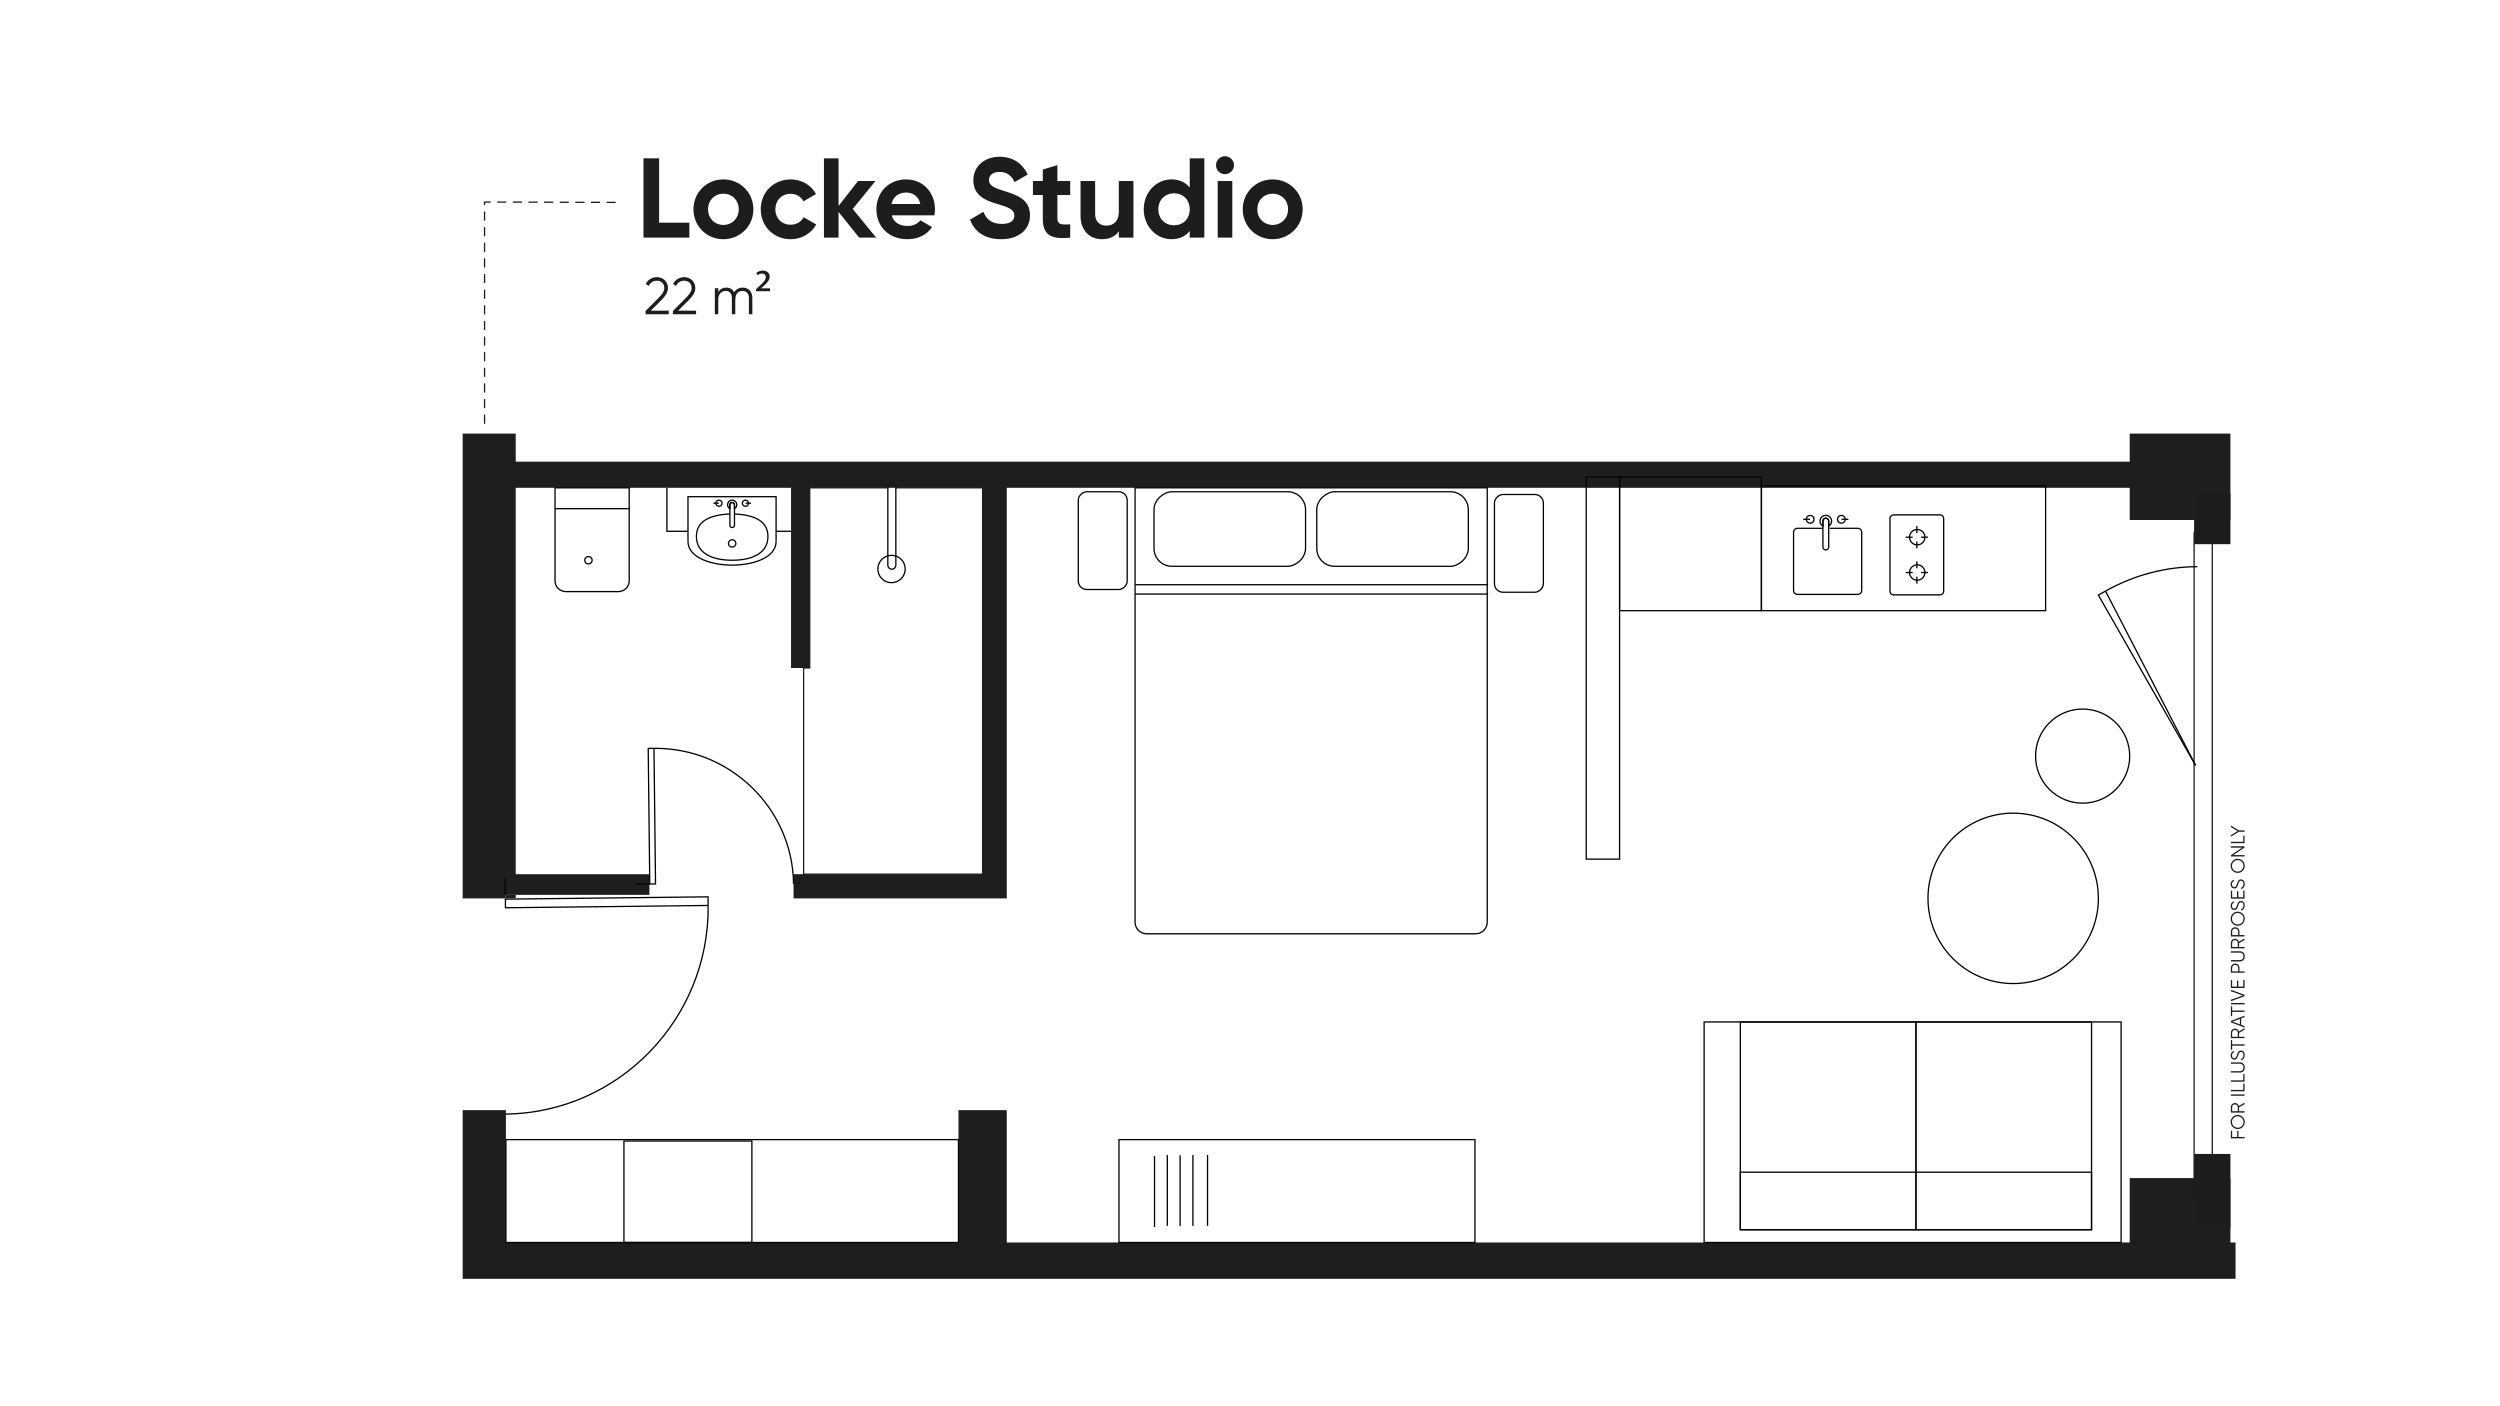 <?xml version="1.0" encoding="UTF-8"?><svg id="uuid-1357a426-103c-4aec-80ff-376e5b70d997" xmlns="http://www.w3.org/2000/svg" viewBox="0 0 1920 1080"><defs><style>.uuid-5ef5b097-2944-4c1b-b7c7-b4781f9daec0{fill:#010101;}.uuid-5346cae2-8263-45ab-a3a6-d23addb4dbc1{fill:#1e1e1c;}.uuid-d7ce33ce-5973-4f62-b63f-c986e9e24a8f{fill:#1d1d1b;}.uuid-edeb881e-35f6-4c6f-93b6-8d5783e14c5a{stroke:#1d1d1b;}.uuid-edeb881e-35f6-4c6f-93b6-8d5783e14c5a,.uuid-ed838d50-d316-4906-a341-8a05cb645fa6,.uuid-f2f1253a-5753-4044-b374-657c0830938b{fill:none;stroke-miterlimit:10;}.uuid-ed838d50-d316-4906-a341-8a05cb645fa6{stroke:#010101;}.uuid-f2f1253a-5753-4044-b374-657c0830938b{stroke:#1e1e1c;stroke-dasharray:0 0 0 0 0 0 7 5 7 5 7 5;}</style></defs><path class="uuid-d7ce33ce-5973-4f62-b63f-c986e9e24a8f" d="m529.43,171.01v11.48h-35.24v-60.9h12.01v49.42h23.23Z"/><path class="uuid-d7ce33ce-5973-4f62-b63f-c986e9e24a8f" d="m532.56,160.75c0-12.96,10.18-22.97,22.97-22.97s23.06,10.01,23.06,22.97-10.27,22.97-23.06,22.97-22.97-10-22.97-22.97Zm34.8,0c0-7.05-5.13-12.01-11.83-12.01s-11.75,4.96-11.75,12.01,5.13,12.01,11.75,12.01,11.83-4.96,11.83-12.01Z"/><path class="uuid-d7ce33ce-5973-4f62-b63f-c986e9e24a8f" d="m584.24,160.75c0-12.96,9.74-22.97,22.97-22.97,8.53,0,15.92,4.52,19.49,11.22l-9.66,5.66c-1.74-3.57-5.48-5.83-9.92-5.83-6.7,0-11.66,4.96-11.66,11.92s4.96,11.83,11.66,11.83c4.52,0,8.27-2.17,10.01-5.74l9.75,5.57c-3.74,6.79-11.14,11.31-19.66,11.31-13.23,0-22.97-10-22.97-22.97Z"/><path class="uuid-d7ce33ce-5973-4f62-b63f-c986e9e24a8f" d="m659.84,182.5l-15.83-19.75v19.75h-11.22v-60.9h11.22v36.54l14.96-19.14h13.4l-17.49,21.49,18.01,22.01h-13.05Z"/><path class="uuid-d7ce33ce-5973-4f62-b63f-c986e9e24a8f" d="m697.08,173.54c4.35,0,7.83-1.83,9.75-4.35l9.05,5.22c-4.09,5.92-10.61,9.31-18.97,9.31-14.62,0-23.84-10-23.84-22.97s9.31-22.97,22.97-22.97c12.88,0,22.01,10.18,22.01,22.97,0,1.65-.17,3.13-.44,4.61h-32.8c1.57,5.74,6.35,8.18,12.27,8.18Zm9.75-16.88c-1.39-6.26-6.09-8.79-10.79-8.79-6,0-10.09,3.22-11.4,8.79h22.19Z"/><path class="uuid-d7ce33ce-5973-4f62-b63f-c986e9e24a8f" d="m745.01,168.66l10.27-6c2.17,5.66,6.44,9.31,14.01,9.31s9.74-3.05,9.74-6.44c0-4.52-4.09-6.26-13.14-8.88-9.31-2.7-18.36-6.61-18.36-18.18s9.57-18.1,20.01-18.1,17.66,5.13,21.75,13.66l-10.09,5.83c-2.17-4.61-5.48-7.83-11.66-7.83-5.05,0-8,2.61-8,6.09,0,3.74,2.35,5.74,11.57,8.53,9.66,3.05,19.92,6.26,19.92,18.71,0,11.4-9.14,18.36-22.1,18.36s-20.62-6-23.93-15.05Z"/><path class="uuid-d7ce33ce-5973-4f62-b63f-c986e9e24a8f" d="m812.09,149.78v18.1c0,4.7,3.39,4.79,9.83,4.44v10.18c-15.75,1.74-21.06-2.87-21.06-14.62v-18.1h-7.57v-10.79h7.57v-8.79l11.22-3.39v12.18h9.83v10.79h-9.83Z"/><path class="uuid-d7ce33ce-5973-4f62-b63f-c986e9e24a8f" d="m870.47,138.99v43.5h-11.22v-4.87c-2.61,3.92-7.13,6.09-12.96,6.09-9.22,0-16.44-6.44-16.44-18.01v-26.71h11.22v25.32c0,5.92,3.57,8.96,8.61,8.96,5.48,0,9.57-3.22,9.57-10.79v-23.49h11.22Z"/><path class="uuid-d7ce33ce-5973-4f62-b63f-c986e9e24a8f" d="m924.93,121.59v60.9h-11.22v-5.13c-3.13,4-7.74,6.35-14.09,6.35-11.66,0-21.23-10-21.23-22.97s9.57-22.97,21.23-22.97c6.35,0,10.96,2.35,14.09,6.35v-22.54h11.22Zm-11.22,39.15c0-7.31-5.13-12.27-12.01-12.27s-12.09,4.96-12.09,12.27,5.13,12.27,12.09,12.27,12.01-4.96,12.01-12.27Z"/><path class="uuid-d7ce33ce-5973-4f62-b63f-c986e9e24a8f" d="m933.89,126.9c0-3.74,3.13-6.96,6.87-6.96s6.96,3.22,6.96,6.96-3.13,6.87-6.96,6.87-6.87-3.13-6.87-6.87Zm1.3,12.09h11.22v43.5h-11.22v-43.5Z"/><path class="uuid-d7ce33ce-5973-4f62-b63f-c986e9e24a8f" d="m954.42,160.75c0-12.96,10.18-22.97,22.97-22.97s23.06,10.01,23.06,22.97-10.27,22.97-23.06,22.97-22.97-10-22.97-22.97Zm34.8,0c0-7.05-5.13-12.01-11.83-12.01s-11.75,4.96-11.75,12.01,5.13,12.01,11.75,12.01,11.83-4.96,11.83-12.01Z"/><polyline class="uuid-f2f1253a-5753-4044-b374-657c0830938b" points="472.85 155.44 372.14 155.17 372.14 327.5"/><path class="uuid-5346cae2-8263-45ab-a3a6-d23addb4dbc1" d="m1712.96,333.02v66.36h-77.35v-24.73h-64.58v-1.6h-218.27v-6.85h-134.55v8.45h-445.02v315.29h-163.75v-18.54h145.21v-296.75h-66.64v-.41c0-1.7-1.38-3.08-3.08-3.08s-3.08,1.38-3.08,3.08v.41h-59.98v-.63h-4.69v.63h4.69v138.35h-14.35v-138.98h-95.34s0,.63,0,.63h-116.1v296.75h102.67v15.86h-110.66l.03,2.68h-32.79v-356.92h40.75v21.54h1239.53v-21.54h77.35Z"/><polygon class="uuid-d7ce33ce-5973-4f62-b63f-c986e9e24a8f" points="396.08 687.26 396.08 689.94 388.12 689.94 388.09 687.26 396.08 687.26"/><polygon class="uuid-5346cae2-8263-45ab-a3a6-d23addb4dbc1" points="1716.9 954.23 1716.9 982.12 355.33 982.12 355.33 852.59 388.53 852.59 388.53 954.23 736.1 954.23 736.1 852.59 773.19 852.59 773.19 954.23 1635.61 954.23 1635.61 904.78 1712.96 904.78 1712.96 954.23 1716.9 954.23"/><polygon class="uuid-d7ce33ce-5973-4f62-b63f-c986e9e24a8f" points="607.52 374.02 607.52 374.65 512.18 374.65 512.18 374.01 607.52 374.02"/><rect class="uuid-d7ce33ce-5973-4f62-b63f-c986e9e24a8f" x="617.18" y="374.02" width="4.69" height=".63"/><path class="uuid-d7ce33ce-5973-4f62-b63f-c986e9e24a8f" d="m688.01,374.24v.41h-6.16v-.41c0-1.7,1.38-3.08,3.08-3.08s3.08,1.38,3.08,3.08Z"/><polygon class="uuid-d7ce33ce-5973-4f62-b63f-c986e9e24a8f" points="1571.03 373.05 1571.03 374.65 1218.21 374.65 1218.21 366.2 1352.76 366.2 1352.76 373.05 1571.03 373.05"/><rect class="uuid-d7ce33ce-5973-4f62-b63f-c986e9e24a8f" x="1685.07" y="379.29" width="27.89" height="38.64"/><rect class="uuid-d7ce33ce-5973-4f62-b63f-c986e9e24a8f" x="1685.07" y="886.23" width="27.89" height="57.22"/><path class="uuid-ed838d50-d316-4906-a341-8a05cb645fa6" d="m1142.2,374.65v333.6c0,4.91-3.98,8.9-8.9,8.9h-252.67c-4.92,0-8.9-3.99-8.9-8.9v-333.6h270.47Z"/><rect class="uuid-ed838d50-d316-4906-a341-8a05cb645fa6" x="915.84" y="348.1" width="57.25" height="116.39" rx="13.74" ry="13.74" transform="translate(1350.76 -538.17) rotate(90)"/><rect class="uuid-ed838d50-d316-4906-a341-8a05cb645fa6" x="1040.84" y="348.1" width="57.25" height="116.39" rx="13.74" ry="13.74" transform="translate(1475.77 -663.17) rotate(90)"/><line class="uuid-ed838d50-d316-4906-a341-8a05cb645fa6" x1="1142.88" y1="449.07" x2="871.73" y2="449.07"/><line class="uuid-ed838d50-d316-4906-a341-8a05cb645fa6" x1="1142.88" y1="456.25" x2="871.73" y2="456.25"/><rect class="uuid-ed838d50-d316-4906-a341-8a05cb645fa6" x="809.36" y="396.42" width="75.07" height="37.56" rx="6.53" ry="6.53" transform="translate(1262.1 -431.69) rotate(90)"/><rect class="uuid-ed838d50-d316-4906-a341-8a05cb645fa6" x="1128.99" y="398.53" width="75.07" height="37.56" rx="6.53" ry="6.53" transform="translate(1583.84 -749.22) rotate(90)"/><line class="uuid-ed838d50-d316-4906-a341-8a05cb645fa6" x1="1463.59" y1="439.69" x2="1468.9" y2="439.69"/><line class="uuid-ed838d50-d316-4906-a341-8a05cb645fa6" x1="1475.38" y1="439.69" x2="1480.69" y2="439.69"/><line class="uuid-ed838d50-d316-4906-a341-8a05cb645fa6" x1="1472.14" y1="448.24" x2="1472.14" y2="442.93"/><line class="uuid-ed838d50-d316-4906-a341-8a05cb645fa6" x1="1472.14" y1="436.45" x2="1472.14" y2="431.14"/><circle class="uuid-ed838d50-d316-4906-a341-8a05cb645fa6" cx="1472.43" cy="439.69" r="5.9"/><line class="uuid-ed838d50-d316-4906-a341-8a05cb645fa6" x1="1463.59" y1="412.57" x2="1468.9" y2="412.57"/><line class="uuid-ed838d50-d316-4906-a341-8a05cb645fa6" x1="1475.38" y1="412.57" x2="1480.69" y2="412.57"/><line class="uuid-ed838d50-d316-4906-a341-8a05cb645fa6" x1="1472.14" y1="421.12" x2="1472.14" y2="415.81"/><line class="uuid-ed838d50-d316-4906-a341-8a05cb645fa6" x1="1472.14" y1="409.33" x2="1472.14" y2="404.02"/><circle class="uuid-ed838d50-d316-4906-a341-8a05cb645fa6" cx="1472.43" cy="412.57" r="5.9"/><rect class="uuid-ed838d50-d316-4906-a341-8a05cb645fa6" x="1441.4" y="405.51" width="61.44" height="41.25" rx="2.75" ry="2.75" transform="translate(1898.25 -1045.99) rotate(90)"/><path class="uuid-ed838d50-d316-4906-a341-8a05cb645fa6" d="m1405.12,405.73h21.69c1.65,0,2.98,1.33,2.98,2.98v44.8c0,1.66-1.33,2.99-2.98,2.99h-46.37c-1.65,0-2.99-1.33-2.99-2.99v-44.8c0-1.65,1.34-2.98,2.99-2.98h19.5"/><path class="uuid-ed838d50-d316-4906-a341-8a05cb645fa6" d="m1401.5,398.11c-.93.29-1.5,1.23-1.5,2.2v3.75s0,15.97,0,15.97c0,.97.57,1.91,1.5,2.2,1.53.48,2.94-.64,2.94-2.12v-19.9c0-1.46-1.41-2.59-2.94-2.11Z"/><path class="uuid-ed838d50-d316-4906-a341-8a05cb645fa6" d="m1400,396.37c-2.11,1.22-2.85,3.95-1.62,6.06.38.69.95,1.24,1.62,1.63v-3.75c0-.97.57-1.91,1.5-2.2,1.53-.49,2.94.65,2.94,2.11v3.84h0c2.13-1.22,2.85-3.94,1.63-6.06-1.23-2.13-3.95-2.85-6.07-1.63Z"/><path class="uuid-ed838d50-d316-4906-a341-8a05cb645fa6" d="m1411.27,399.37c-.37-2.08,1.41-3.86,3.49-3.48,1.16.21,2.12,1.16,2.35,2.31.42,2.12-1.42,3.94-3.53,3.52-1.16-.23-2.1-1.19-2.3-2.36Z"/><line class="uuid-ed838d50-d316-4906-a341-8a05cb645fa6" x1="1414.33" y1="398.81" x2="1419.55" y2="398.81"/><path class="uuid-ed838d50-d316-4906-a341-8a05cb645fa6" d="m1393.15,398.26c.37,2.08-1.41,3.86-3.49,3.48-1.16-.21-2.12-1.16-2.35-2.31-.42-2.12,1.42-3.94,3.53-3.52,1.16.23,2.1,1.19,2.3,2.36Z"/><line class="uuid-ed838d50-d316-4906-a341-8a05cb645fa6" x1="1390.09" y1="398.81" x2="1384.86" y2="398.81"/><rect class="uuid-ed838d50-d316-4906-a341-8a05cb645fa6" x="1352.76" y="373.05" width="218.27" height="95.94"/><rect class="uuid-ed838d50-d316-4906-a341-8a05cb645fa6" x="1308.77" y="784.87" width="320.25" height="169.36"/><rect class="uuid-ed838d50-d316-4906-a341-8a05cb645fa6" x="1336.57" y="900.24" width="269.73" height="44.2"/><rect class="uuid-ed838d50-d316-4906-a341-8a05cb645fa6" x="1336.57" y="784.87" width="134.87" height="159.57"/><rect class="uuid-ed838d50-d316-4906-a341-8a05cb645fa6" x="1471.43" y="784.87" width="134.87" height="159.57"/><rect class="uuid-ed838d50-d316-4906-a341-8a05cb645fa6" x="388.53" y="875.23" width="347.57" height="79"/><rect class="uuid-ed838d50-d316-4906-a341-8a05cb645fa6" x="479.18" y="876.3" width="98.26" height="77.93"/><rect class="uuid-ed838d50-d316-4906-a341-8a05cb645fa6" x="859.38" y="875.23" width="273.39" height="79"/><rect class="uuid-ed838d50-d316-4906-a341-8a05cb645fa6" x="1218.21" y="366.2" width="25.63" height="293.61"/><rect class="uuid-ed838d50-d316-4906-a341-8a05cb645fa6" x="1243.84" y="366.2" width="108.92" height="102.79"/><circle class="uuid-ed838d50-d316-4906-a341-8a05cb645fa6" cx="1546.12" cy="689.94" r="65.43"/><circle class="uuid-ed838d50-d316-4906-a341-8a05cb645fa6" cx="1599.47" cy="580.68" r="36.14"/><path class="uuid-ed838d50-d316-4906-a341-8a05cb645fa6" d="m561.75,385.97c-.73.23-1.19.97-1.19,1.74v2.97s0,12.66,0,12.66c0,.77.45,1.51,1.19,1.74,1.22.38,2.33-.51,2.33-1.68v-12.72s0-3.04,0-3.04c0-1.16-1.12-2.05-2.33-1.67Z"/><path class="uuid-ed838d50-d316-4906-a341-8a05cb645fa6" d="m560.55,384.59c-1.67.97-2.25,3.13-1.28,4.8.3.55.76.99,1.28,1.29v-2.97c0-.77.45-1.51,1.19-1.74,1.22-.38,2.33.51,2.33,1.67v3.04s0,0,0,0c1.68-.97,2.26-3.12,1.29-4.8-.98-1.69-3.13-2.26-4.81-1.29Z"/><path class="uuid-ed838d50-d316-4906-a341-8a05cb645fa6" d="m554.45,386.03c.3,1.65-1.12,3.06-2.76,2.75-.92-.17-1.68-.92-1.86-1.83-.33-1.68,1.12-3.12,2.8-2.79.92.19,1.66.94,1.83,1.87Z"/><line class="uuid-ed838d50-d316-4906-a341-8a05cb645fa6" x1="552.03" y1="386.47" x2="547.89" y2="386.47"/><path class="uuid-ed838d50-d316-4906-a341-8a05cb645fa6" d="m570.18,386.91c-.3-1.65,1.12-3.06,2.76-2.75.92.17,1.68.92,1.86,1.83.33,1.68-1.12,3.12-2.8,2.79-.92-.19-1.66-.94-1.83-1.87Z"/><line class="uuid-ed838d50-d316-4906-a341-8a05cb645fa6" x1="572.61" y1="386.47" x2="576.75" y2="386.47"/><path class="uuid-ed838d50-d316-4906-a341-8a05cb645fa6" d="m559.54,416.8c-.37,1.99,1.34,3.69,3.33,3.32,1.1-.21,2.01-1.11,2.22-2.22.38-2-1.34-3.72-3.34-3.33-1.11.21-2.01,1.12-2.21,2.23Z"/><path class="uuid-ed838d50-d316-4906-a341-8a05cb645fa6" d="m449.15,429.72c-.37,1.99,1.34,3.69,3.33,3.32,1.1-.21,2.01-1.11,2.22-2.22.38-2-1.34-3.72-3.34-3.33-1.11.21-2.01,1.12-2.21,2.23Z"/><path class="uuid-ed838d50-d316-4906-a341-8a05cb645fa6" d="m560.56,394.69c-14.35.77-25.72,4.87-25.72,17.33,0,12.96,12.3,18.25,27.47,18.25s27.47-5.29,27.47-18.25c0-12.46-11.36-16.55-25.72-17.33"/><path class="uuid-ed838d50-d316-4906-a341-8a05cb645fa6" d="m528.37,415.78c0,12.96,18.78,18.25,33.95,18.25,15.17,0,33.71-5.29,33.72-18.25"/><polyline class="uuid-ed838d50-d316-4906-a341-8a05cb645fa6" points="596.03 415.78 596.03 381.46 528.37 381.46 528.37 415.78"/><polyline class="uuid-ed838d50-d316-4906-a341-8a05cb645fa6" points="512.18 374.65 512.18 408.03 525.67 408.03 528.37 408.03"/><line class="uuid-ed838d50-d316-4906-a341-8a05cb645fa6" x1="607.52" y1="408.03" x2="596.03" y2="408.03"/><path class="uuid-ed838d50-d316-4906-a341-8a05cb645fa6" d="m688.01,374.24v59.8c0,.85-.35,1.62-.9,2.18-.56.56-1.33.9-2.18.9-1.7,0-3.08-1.38-3.08-3.08v-59.8c0-1.7,1.38-3.08,3.08-3.08s3.08,1.38,3.08,3.08Z"/><circle class="uuid-ed838d50-d316-4906-a341-8a05cb645fa6" cx="684.69" cy="437" r="10.5"/><path class="uuid-ed838d50-d316-4906-a341-8a05cb645fa6" d="m483.24,374.65v71.44c0,4.55-3.69,8.25-8.25,8.25h-40.48c-4.55,0-8.25-3.7-8.25-8.25v-71.44h56.98Z"/><line class="uuid-ed838d50-d316-4906-a341-8a05cb645fa6" x1="483.24" y1="390.67" x2="426.27" y2="390.67"/><polyline class="uuid-ed838d50-d316-4906-a341-8a05cb645fa6" points="388.13 690.54 543.78 688.77 543.86 695.39"/><polyline class="uuid-ed838d50-d316-4906-a341-8a05cb645fa6" points="543.86 695.39 388.2 697.16 388.13 690.54 388.12 689.94"/><line class="uuid-ed838d50-d316-4906-a341-8a05cb645fa6" x1="388.09" y1="687.26" x2="387.95" y2="674.67"/><path class="uuid-ed838d50-d316-4906-a341-8a05cb645fa6" d="m543.86,695.39c.99,87.03-68.75,159.25-155.77,160.25"/><rect class="uuid-5ef5b097-2944-4c1b-b7c7-b4781f9daec0" x="617.18" y="374.02" width="4.69" height=".63"/><rect class="uuid-edeb881e-35f6-4c6f-93b6-8d5783e14c5a" x="1685.07" y="409.33" width="13.95" height="512.38"/><path class="uuid-5346cae2-8263-45ab-a3a6-d23addb4dbc1" d="m1714.3,873.2h3.87v-4.65h.99v4.65h4.65v1.05h-10.5v-5.92h.99v4.88Z"/><path class="uuid-5346cae2-8263-45ab-a3a6-d23addb4dbc1" d="m1718.56,867.12c-3,0-5.43-2.37-5.43-5.43s2.43-5.43,5.43-5.43,5.43,2.37,5.43,5.43-2.43,5.43-5.43,5.43Zm0-9.81c-2.44,0-4.41,1.89-4.41,4.38s1.96,4.38,4.41,4.38,4.41-1.89,4.41-4.38-1.96-4.38-4.41-4.38Z"/><path class="uuid-5346cae2-8263-45ab-a3a6-d23addb4dbc1" d="m1719.61,850.47v2.94h4.2v1.05h-10.5v-4.2c0-1.74,1.41-3.15,3.15-3.15,1.42,0,2.64.96,3.01,2.26l4.33-2.57v1.2l-4.2,2.46Zm-.99,2.94v-3.15c0-1.16-.97-2.1-2.16-2.1s-2.16.94-2.16,2.1v3.15h4.32Z"/><path class="uuid-5346cae2-8263-45ab-a3a6-d23addb4dbc1" d="m1713.31,840.51h10.5v1.05h-10.5v-1.05Z"/><path class="uuid-5346cae2-8263-45ab-a3a6-d23addb4dbc1" d="m1722.82,832.26h.99v5.85h-10.5v-1.05h9.51v-4.8Z"/><path class="uuid-5346cae2-8263-45ab-a3a6-d23addb4dbc1" d="m1722.82,824.91h.99v5.85h-10.5v-1.05h9.51v-4.8Z"/><path class="uuid-5346cae2-8263-45ab-a3a6-d23addb4dbc1" d="m1720.24,823.71h-6.93v-1.05h6.93c1.67,0,2.73-1.03,2.73-2.85s-1.06-2.85-2.73-2.85h-6.93v-1.05h6.93c2.29,0,3.75,1.6,3.75,3.9s-1.46,3.9-3.75,3.9Z"/><path class="uuid-5346cae2-8263-45ab-a3a6-d23addb4dbc1" d="m1721.42,814.26l-.52-.9c1.26-.38,2.07-1.37,2.07-3.01s-.76-2.48-1.89-2.48c-1.21,0-1.61,1.04-2.12,2.58-.57,1.71-1.02,3.36-2.96,3.36s-2.88-1.49-2.88-3.23,1.02-2.92,2.27-3.46l.49.89c-.94.39-1.74,1.2-1.74,2.58,0,1.26.66,2.18,1.81,2.18s1.5-.9,1.96-2.33c.63-1.91,1.17-3.61,3.12-3.61,1.8,0,2.94,1.44,2.94,3.54,0,1.94-.98,3.36-2.57,3.9Z"/><path class="uuid-5346cae2-8263-45ab-a3a6-d23addb4dbc1" d="m1714.3,798.8v3.22h9.51v1.05h-9.51v3.22h-.99v-7.5h.99Z"/><path class="uuid-5346cae2-8263-45ab-a3a6-d23addb4dbc1" d="m1719.61,793.31v2.94h4.2v1.05h-10.5v-4.2c0-1.74,1.41-3.15,3.15-3.15,1.42,0,2.64.96,3.01,2.26l4.33-2.57v1.2l-4.2,2.46Zm-.99,2.94v-3.15c0-1.16-.97-2.1-2.16-2.1s-2.16.94-2.16,2.1v3.15h4.32Z"/><path class="uuid-5346cae2-8263-45ab-a3a6-d23addb4dbc1" d="m1721.23,782.13v4.98l2.58.98v1.11l-10.5-4.04v-1.08l10.5-4.04v1.11l-2.58.97Zm-.99.38l-5.62,2.12,5.62,2.11v-4.23Z"/><path class="uuid-5346cae2-8263-45ab-a3a6-d23addb4dbc1" d="m1714.3,772.85v3.23h9.51v1.05h-9.51v3.23h-.99v-7.5h.99Z"/><path class="uuid-5346cae2-8263-45ab-a3a6-d23addb4dbc1" d="m1713.31,770.3h10.5v1.05h-10.5v-1.05Z"/><path class="uuid-5346cae2-8263-45ab-a3a6-d23addb4dbc1" d="m1713.31,768.95v-1.14l9.1-3.27-9.1-3.27v-1.14l10.5,3.87v1.08l-10.5,3.87Z"/><path class="uuid-5346cae2-8263-45ab-a3a6-d23addb4dbc1" d="m1722.82,752.63h.99v6.15h-10.5v-6.08h.99v5.02h3.72v-4.65h.99v4.65h3.81v-5.1Z"/><path class="uuid-5346cae2-8263-45ab-a3a6-d23addb4dbc1" d="m1716.61,740.03c1.88,0,3.3,1.41,3.3,3.3v2.7h3.9v1.05h-10.5v-3.75c0-1.89,1.41-3.3,3.3-3.3Zm0,1.05c-1.35,0-2.31.94-2.31,2.25v2.7h4.62v-2.7c0-1.31-.97-2.25-2.31-2.25Z"/><path class="uuid-5346cae2-8263-45ab-a3a6-d23addb4dbc1" d="m1720.24,738.38h-6.93v-1.05h6.93c1.67,0,2.73-1.03,2.73-2.85s-1.06-2.85-2.73-2.85h-6.93v-1.05h6.93c2.29,0,3.75,1.6,3.75,3.9s-1.46,3.9-3.75,3.9Z"/><path class="uuid-5346cae2-8263-45ab-a3a6-d23addb4dbc1" d="m1719.61,724.34v2.94h4.2v1.05h-10.5v-4.2c0-1.74,1.41-3.15,3.15-3.15,1.42,0,2.64.96,3.01,2.27l4.33-2.56v1.2l-4.2,2.46Zm-.99,2.94v-3.15c0-1.15-.97-2.1-2.16-2.1s-2.16.95-2.16,2.1v3.15h4.32Z"/><path class="uuid-5346cae2-8263-45ab-a3a6-d23addb4dbc1" d="m1716.61,712.13c1.88,0,3.3,1.41,3.3,3.3v2.7h3.9v1.05h-10.5v-3.75c0-1.89,1.41-3.3,3.3-3.3Zm0,1.05c-1.35,0-2.31.94-2.31,2.25v2.7h4.62v-2.7c0-1.31-.97-2.25-2.31-2.25Z"/><path class="uuid-5346cae2-8263-45ab-a3a6-d23addb4dbc1" d="m1718.56,711c-3,0-5.43-2.37-5.43-5.43s2.43-5.43,5.43-5.43,5.43,2.37,5.43,5.43-2.43,5.43-5.43,5.43Zm0-9.81c-2.44,0-4.41,1.89-4.41,4.38s1.96,4.38,4.41,4.38,4.41-1.89,4.41-4.38-1.96-4.38-4.41-4.38Z"/><path class="uuid-5346cae2-8263-45ab-a3a6-d23addb4dbc1" d="m1721.42,699.32l-.52-.9c1.26-.38,2.07-1.37,2.07-3.02s-.76-2.47-1.89-2.47c-1.21,0-1.61,1.04-2.12,2.58-.57,1.71-1.02,3.36-2.96,3.36s-2.88-1.48-2.88-3.22,1.02-2.92,2.27-3.46l.49.88c-.94.39-1.74,1.2-1.74,2.58,0,1.26.66,2.17,1.81,2.17s1.5-.9,1.96-2.33c.63-1.9,1.17-3.61,3.12-3.61,1.8,0,2.94,1.44,2.94,3.54,0,1.93-.98,3.36-2.57,3.9Z"/><path class="uuid-5346cae2-8263-45ab-a3a6-d23addb4dbc1" d="m1722.82,684h.99v6.15h-10.5v-6.07h.99v5.02h3.72v-4.65h.99v4.65h3.81v-5.1Z"/><path class="uuid-5346cae2-8263-45ab-a3a6-d23addb4dbc1" d="m1721.42,682.8l-.52-.9c1.26-.38,2.07-1.37,2.07-3.01s-.76-2.48-1.89-2.48c-1.21,0-1.61,1.04-2.12,2.58-.57,1.71-1.02,3.36-2.96,3.36s-2.88-1.49-2.88-3.23,1.02-2.92,2.27-3.46l.49.89c-.94.39-1.74,1.2-1.74,2.58,0,1.26.66,2.18,1.81,2.18s1.5-.9,1.96-2.33c.63-1.91,1.17-3.61,3.12-3.61,1.8,0,2.94,1.44,2.94,3.54,0,1.94-.98,3.36-2.57,3.9Z"/><path class="uuid-5346cae2-8263-45ab-a3a6-d23addb4dbc1" d="m1718.56,670.41c-3,0-5.43-2.37-5.43-5.43s2.43-5.43,5.43-5.43,5.43,2.37,5.43,5.43-2.43,5.43-5.43,5.43Zm0-9.81c-2.44,0-4.41,1.89-4.41,4.38s1.96,4.38,4.41,4.38,4.41-1.89,4.41-4.38-1.96-4.38-4.41-4.38Z"/><path class="uuid-5346cae2-8263-45ab-a3a6-d23addb4dbc1" d="m1713.31,649.95h10.5v.9l-8.55,5.85h8.55v1.05h-10.5v-.9l8.55-5.85h-8.55v-1.05Z"/><path class="uuid-5346cae2-8263-45ab-a3a6-d23addb4dbc1" d="m1722.82,641.7h.99v5.85h-10.5v-1.05h9.51v-4.8Z"/><path class="uuid-5346cae2-8263-45ab-a3a6-d23addb4dbc1" d="m1719.5,637.77h4.3v1.05h-4.33l-6.16,3.78v-1.18l5.14-3.13-5.14-3.12v-1.18l6.19,3.79Z"/><rect class="uuid-edeb881e-35f6-4c6f-93b6-8d5783e14c5a" x="617.18" y="374.02" width="4.69" height=".63"/><path class="uuid-edeb881e-35f6-4c6f-93b6-8d5783e14c5a" d="m754.65,374.65v296.75h-137.47v-158.4h4.69v-138.35h59.98v-.41c0-1.7,1.38-3.08,3.08-3.08s3.08,1.38,3.08,3.08v.41h66.64Z"/><line class="uuid-ed838d50-d316-4906-a341-8a05cb645fa6" x1="927.4" y1="887.05" x2="927.4" y2="941.47"/><line class="uuid-ed838d50-d316-4906-a341-8a05cb645fa6" x1="916.17" y1="887.05" x2="916.17" y2="941.47"/><line class="uuid-ed838d50-d316-4906-a341-8a05cb645fa6" x1="906.33" y1="887.26" x2="906.33" y2="941.68"/><line class="uuid-ed838d50-d316-4906-a341-8a05cb645fa6" x1="896.49" y1="887.05" x2="896.49" y2="941.47"/><line class="uuid-ed838d50-d316-4906-a341-8a05cb645fa6" x1="886.67" y1="887.93" x2="886.67" y2="942.35"/><polyline class="uuid-ed838d50-d316-4906-a341-8a05cb645fa6" points="499.02 678.91 497.83 574.79 502.26 574.74"/><polyline class="uuid-ed838d50-d316-4906-a341-8a05cb645fa6" points="488.4 679.03 498.75 678.91 499.02 678.91 503.44 678.86 502.26 574.74"/><path class="uuid-ed838d50-d316-4906-a341-8a05cb645fa6" d="m502.26,574.74c58.21-.66,106.52,45.98,107.19,104.2"/><path class="uuid-d7ce33ce-5973-4f62-b63f-c986e9e24a8f" d="m495.79,238.82l10.08-10.16c2.36-2.36,4.32-4.8,4.32-7.4,0-3.8-2.76-5.68-5.64-5.68-2.72,0-4.92,1.2-6.28,3.96l-2.36-1.4c1.8-3.56,5.08-5.28,8.64-5.28,4.16,0,8.44,2.92,8.44,8.4,0,3.56-2.36,6.56-5.2,9.4l-8,7.96h13.8v2.72h-17.8v-2.52Z"/><path class="uuid-d7ce33ce-5973-4f62-b63f-c986e9e24a8f" d="m516.79,238.82l10.08-10.16c2.36-2.36,4.32-4.8,4.32-7.4,0-3.8-2.76-5.68-5.64-5.68-2.72,0-4.92,1.2-6.28,3.96l-2.36-1.4c1.8-3.56,5.08-5.28,8.64-5.28,4.16,0,8.44,2.92,8.44,8.4,0,3.56-2.36,6.56-5.2,9.4l-8,7.96h13.8v2.72h-17.8v-2.52Z"/><path class="uuid-d7ce33ce-5973-4f62-b63f-c986e9e24a8f" d="m577.79,228.86v12.48h-2.64v-12.48c0-3.56-2.04-5.44-4.88-5.44-3.08,0-5.56,1.88-5.56,6.84v11.08h-2.64v-12.48c0-3.56-1.84-5.44-4.68-5.44s-5.76,1.88-5.76,6.84v11.08h-2.64v-20h2.64v2.92c1.56-2.44,3.72-3.4,6.12-3.4,2.8,0,4.96,1.32,6.08,3.64,1.48-2.48,3.92-3.64,6.48-3.64,4.4,0,7.48,3,7.48,8Z"/><path class="uuid-d7ce33ce-5973-4f62-b63f-c986e9e24a8f" d="m580.59,222.14l2.52-2.32c3.32-3.04,5.04-4.92,5.04-6.96,0-1.52-.96-2.76-3.04-2.76-1.4,0-2.6.68-3.36,1.24l-.84-1.84c1.08-.88,2.88-1.68,4.88-1.68,3.76,0,5.32,2.4,5.32,4.52,0,3.04-2.28,5.24-5.32,7.88l-1.24,1.12v.08h6.84v2.2h-10.8v-1.48Z"/><polyline class="uuid-ed838d50-d316-4906-a341-8a05cb645fa6" points="1686.18 587.77 1611.55 457.03 1617.04 453.95"/><line class="uuid-ed838d50-d316-4906-a341-8a05cb645fa6" x1="1686.18" y1="587.77" x2="1617.04" y2="453.95"/><path class="uuid-ed838d50-d316-4906-a341-8a05cb645fa6" d="m1617.04,453.95c22.43-12.6,46.63-18.65,70.5-18.75"/></svg>